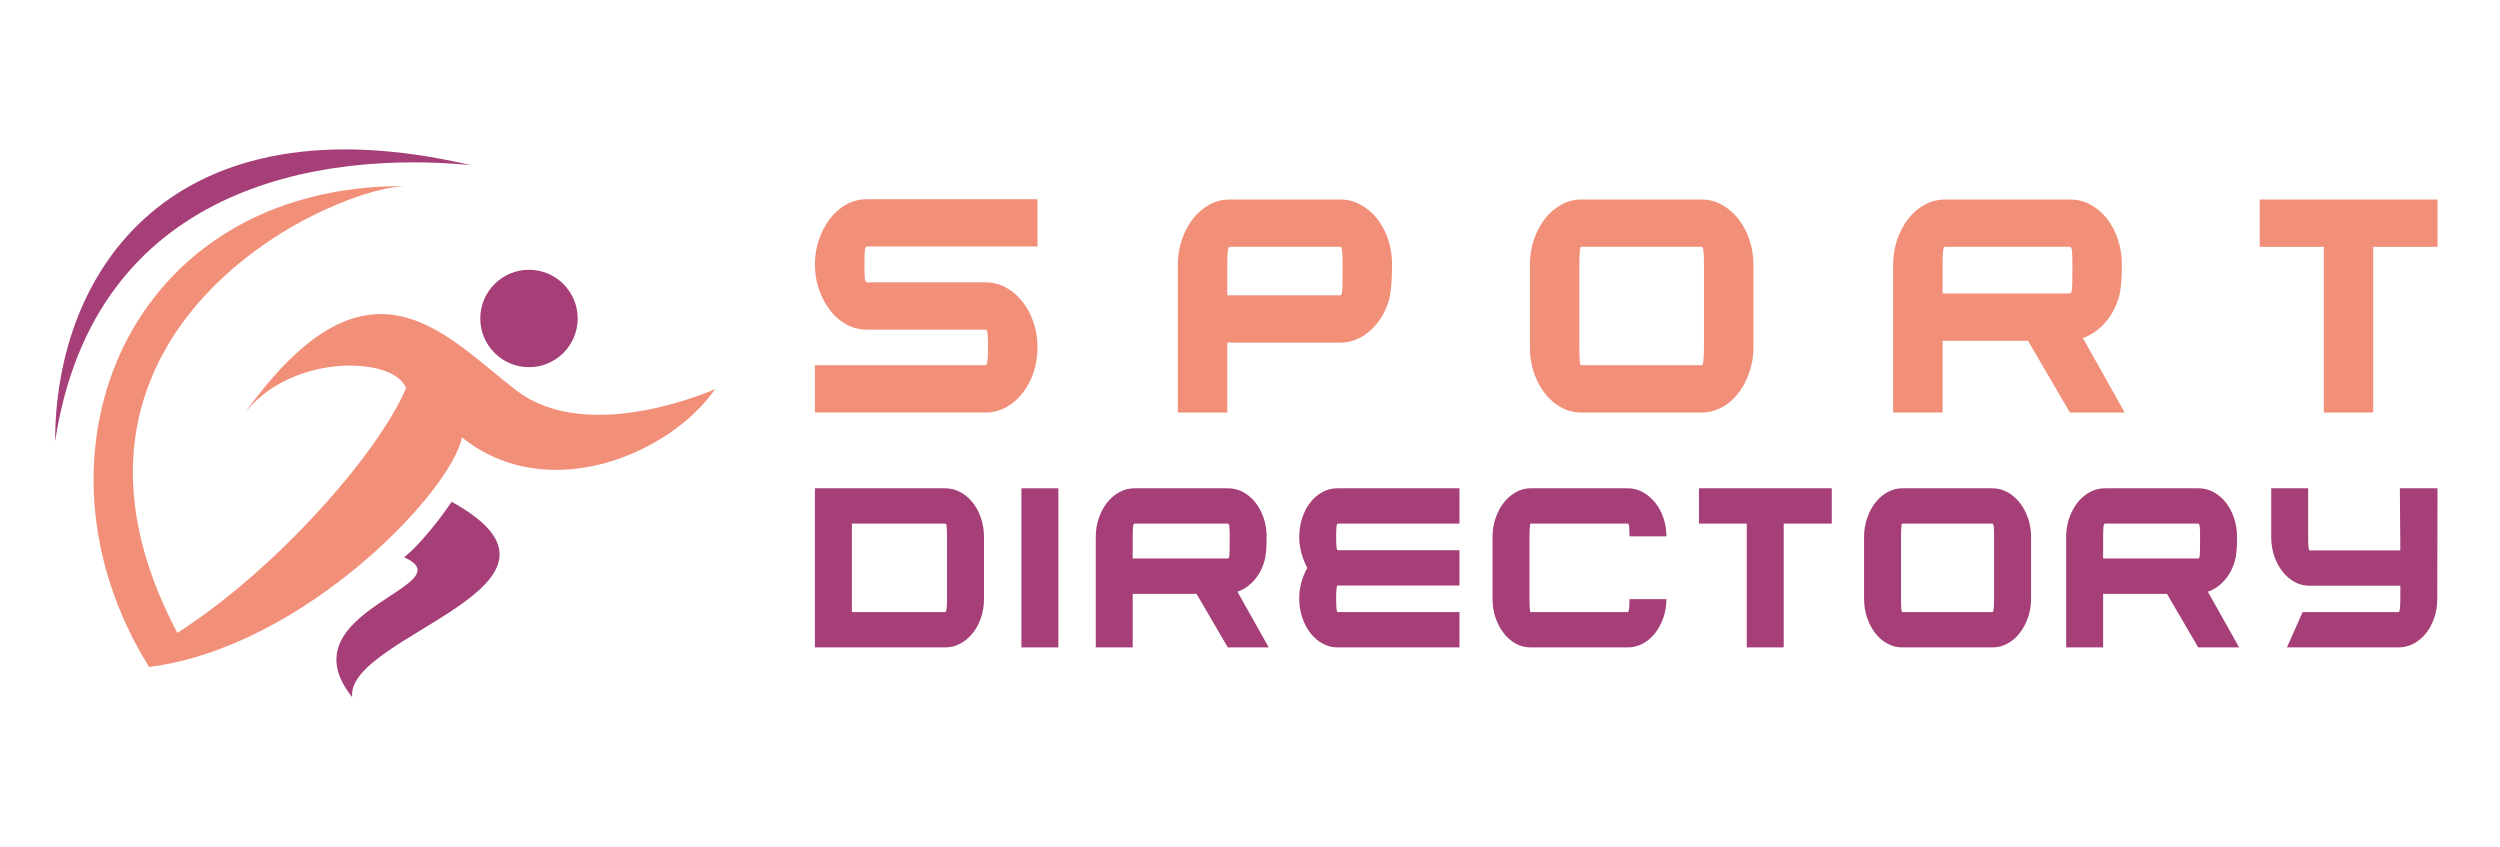 <?xml version="1.0" encoding="utf-8"?>
<!-- Generator: Adobe Illustrator 16.0.0, SVG Export Plug-In . SVG Version: 6.00 Build 0)  -->
<!DOCTYPE svg PUBLIC "-//W3C//DTD SVG 1.1//EN" "http://www.w3.org/Graphics/SVG/1.1/DTD/svg11.dtd">
<svg version="1.1" id="Calque_1" xmlns="http://www.w3.org/2000/svg" xmlns:xlink="http://www.w3.org/1999/xlink" x="0px" y="0px"
	 width="251px" height="85px" viewBox="0 0 251 85" enable-background="new 0 0 251 85" xml:space="preserve">
<g>
	<g>
		<g>
			<path fill="#F28F79" d="M81.819,41.416v-4.749h17.162c0.144,0,0.218-0.601,0.218-1.8c0-0.622-0.016-1.071-0.047-1.351
				c-0.032-0.28-0.088-0.418-0.171-0.418H87.033c-0.724,0-1.404-0.172-2.033-0.512c-0.632-0.342-1.18-0.812-1.646-1.412
				c-0.463-0.601-0.835-1.293-1.116-2.08c-0.28-0.787-0.419-1.635-0.419-2.545c0-0.889,0.139-1.733,0.419-2.529
				c0.28-0.797,0.652-1.495,1.116-2.095c0.466-0.601,1.014-1.071,1.646-1.413C85.629,20.171,86.31,20,87.033,20h17.132v4.748H87.033
				c-0.103,0-0.172,0.142-0.205,0.423c-0.026,0.282-0.041,0.746-0.041,1.393c0,0.647,0.015,1.107,0.041,1.376
				c0.033,0.273,0.103,0.408,0.205,0.408h11.948c0.704,0,1.37,0.171,2.004,0.511c0.628,0.341,1.185,0.811,1.658,1.408
				c0.475,0.6,0.849,1.296,1.12,2.09c0.267,0.796,0.401,1.636,0.401,2.523c0,0.909-0.135,1.755-0.401,2.54
				c-0.271,0.785-0.646,1.476-1.12,2.074c-0.474,0.598-1.03,1.07-1.658,1.409c-0.634,0.341-1.3,0.512-2.004,0.512H81.819z"/>
			<path fill="#F28F79" d="M134.579,20.03c0.705,0,1.37,0.171,2.003,0.513c0.631,0.341,1.185,0.806,1.658,1.396
				c0.478,0.589,0.852,1.283,1.12,2.08c0.269,0.796,0.402,1.65,0.402,2.56c0,1.779-0.134,3.063-0.402,3.849
				c-0.269,0.787-0.643,1.475-1.12,2.065c-0.474,0.588-1.027,1.055-1.658,1.396c-0.633,0.341-1.298,0.511-2.003,0.511h-11.356v7.016
				h-4.967V26.58c0-0.91,0.141-1.764,0.419-2.56c0.28-0.797,0.652-1.49,1.118-2.08c0.464-0.59,1.014-1.056,1.644-1.396
				c0.63-0.342,1.309-0.513,2.031-0.513H134.579z M123.223,29.652h11.356c0.084,0,0.14-0.139,0.172-0.419s0.048-1.164,0.048-2.653
				c0-0.641-0.016-1.102-0.048-1.38c-0.032-0.28-0.088-0.418-0.172-0.418h-11.111c-0.101,0-0.171,0.139-0.199,0.418
				c-0.032,0.278-0.046,0.739-0.046,1.38V29.652z"/>
			<path fill="#F28F79" d="M170.86,20.03c0.699,0,1.362,0.171,1.989,0.513c0.627,0.341,1.179,0.806,1.653,1.396
				c0.47,0.589,0.846,1.283,1.122,2.08c0.277,0.796,0.42,1.64,0.42,2.529v8.318c0,0.91-0.143,1.759-0.42,2.544
				c-0.276,0.787-0.647,1.48-1.109,2.08c-0.463,0.6-1.013,1.072-1.651,1.412c-0.635,0.342-1.305,0.514-2.004,0.514h-12.134
				c-0.7,0-1.362-0.171-1.991-0.514c-0.627-0.34-1.172-0.812-1.635-1.412c-0.462-0.6-0.829-1.293-1.096-2.08
				c-0.269-0.785-0.401-1.634-0.401-2.544v-8.318c0-0.889,0.138-1.733,0.415-2.529c0.28-0.797,0.648-1.49,1.113-2.08
				c0.46-0.59,1.008-1.056,1.635-1.396c0.626-0.342,1.279-0.513,1.96-0.513H170.86z M171.078,26.575c0-0.64-0.017-1.099-0.046-1.376
				c-0.033-0.279-0.088-0.417-0.172-0.417h-12.134c-0.043,0-0.078,0.139-0.111,0.417c-0.031,0.277-0.046,0.737-0.046,1.376v8.297
				c0,1.196,0.052,1.795,0.157,1.795h12.134c0.145,0,0.218-0.6,0.218-1.795V26.575z"/>
			<path fill="#F28F79" d="M195.038,34.214v7.202h-4.967V26.549c0-0.889,0.14-1.733,0.418-2.529c0.281-0.797,0.653-1.49,1.12-2.08
				c0.465-0.59,1.016-1.056,1.646-1.396c0.634-0.342,1.313-0.513,2.039-0.513h12.553c0.727,0,1.404,0.171,2.039,0.513
				c0.629,0.341,1.18,0.806,1.644,1.396c0.468,0.589,0.835,1.283,1.104,2.08c0.268,0.796,0.402,1.64,0.402,2.529
				c0,1.532-0.102,2.637-0.311,3.321c-0.205,0.683-0.486,1.293-0.839,1.832c-0.354,0.538-0.765,0.998-1.242,1.38
				c-0.478,0.384-0.983,0.668-1.524,0.854l4.198,7.481h-5.503l-4.198-7.202H195.038z M195.038,29.467h12.787
				c0.102,0,0.171-0.135,0.198-0.405c0.033-0.268,0.048-1.095,0.048-2.482c0-0.641-0.015-1.102-0.048-1.38
				c-0.027-0.28-0.097-0.418-0.198-0.418h-12.541c-0.102,0-0.168,0.139-0.201,0.418c-0.03,0.278-0.045,0.739-0.045,1.38V29.467z"/>
			<path fill="#F28F79" d="M226.877,24.781v-4.75h17.851v4.75h-6.457v16.635h-4.964V24.781H226.877z"/>
		</g>
	</g>
	<g>
		<g>
			<path fill="#A63F78" d="M98.793,60.13c0,0.683-0.104,1.315-0.303,1.905c-0.201,0.585-0.479,1.1-0.835,1.541
				s-0.771,0.789-1.239,1.04C95.943,64.874,95.437,65,94.896,65H81.819V49.024h13.076c0.541,0,1.048,0.127,1.521,0.383
				c0.469,0.255,0.884,0.604,1.239,1.044c0.355,0.441,0.634,0.96,0.835,1.553c0.199,0.596,0.303,1.232,0.303,1.914V60.13z
				 M85.529,61.453h9.366c0.124,0,0.185-0.447,0.185-1.34v-6.199c0-0.478-0.011-0.82-0.035-1.029
				c-0.021-0.206-0.07-0.313-0.149-0.313h-9.366V61.453z"/>
			<path fill="#A63F78" d="M106.259,49.024V65h-3.711V49.024H106.259z"/>
			<path fill="#A63F78" d="M113.722,59.624V65h-3.708V53.895c0-0.664,0.103-1.295,0.313-1.891c0.208-0.593,0.485-1.111,0.835-1.553
				c0.349-0.44,0.757-0.789,1.229-1.044c0.474-0.256,0.979-0.383,1.522-0.383h9.379c0.544,0,1.049,0.127,1.521,0.383
				c0.473,0.255,0.882,0.604,1.231,1.044c0.348,0.441,0.621,0.96,0.825,1.553c0.199,0.596,0.299,1.227,0.299,1.891
				c0,1.143-0.075,1.97-0.231,2.481c-0.153,0.508-0.362,0.966-0.626,1.366c-0.264,0.404-0.574,0.747-0.929,1.031
				c-0.356,0.288-0.736,0.5-1.14,0.639L127.38,65h-4.11l-3.137-5.376H113.722z M113.722,56.073h9.555
				c0.077,0,0.128-0.098,0.149-0.301c0.024-0.201,0.035-0.821,0.035-1.854c0-0.479-0.011-0.824-0.035-1.033
				c-0.021-0.206-0.072-0.313-0.149-0.313h-9.367c-0.078,0-0.128,0.107-0.152,0.313c-0.021,0.209-0.035,0.554-0.035,1.033V56.073z"
				/>
			<path fill="#A63F78" d="M146.532,49.024v3.547h-12.245c-0.045,0-0.077,0.107-0.102,0.313c-0.021,0.209-0.036,0.554-0.036,1.033
				c0,0.461,0.015,0.799,0.036,1.01c0.024,0.209,0.057,0.312,0.102,0.312h12.245v3.549h-12.245c-0.091,0-0.138,0.443-0.138,1.333
				c0,0.889,0.047,1.332,0.138,1.332h12.245V65h-12.245c-0.521,0-1.021-0.126-1.493-0.384c-0.471-0.251-0.882-0.604-1.23-1.053
				c-0.345-0.449-0.622-0.972-0.82-1.564c-0.203-0.597-0.302-1.232-0.302-1.914c0-0.54,0.066-1.069,0.209-1.588
				c0.139-0.518,0.338-1.009,0.601-1.47c-0.245-0.467-0.444-0.964-0.589-1.5c-0.146-0.532-0.221-1.062-0.221-1.588
				c0-0.679,0.096-1.317,0.291-1.911c0.191-0.596,0.462-1.118,0.81-1.565c0.35-0.448,0.753-0.801,1.219-1.056
				c0.462-0.256,0.974-0.383,1.526-0.383H146.532z"/>
			<path fill="#A63F78" d="M167.309,60.154c0,0.667-0.106,1.291-0.313,1.881c-0.207,0.585-0.484,1.1-0.83,1.541
				c-0.345,0.441-0.755,0.789-1.231,1.04C164.457,64.874,163.96,65,163.437,65h-9.762c-0.541,0-1.039-0.126-1.501-0.384
				c-0.459-0.251-0.862-0.604-1.208-1.053c-0.347-0.449-0.618-0.968-0.819-1.553c-0.198-0.588-0.297-1.223-0.297-1.901v-6.215
				c0-0.664,0.102-1.295,0.311-1.891c0.205-0.593,0.483-1.111,0.827-1.553c0.346-0.44,0.755-0.789,1.222-1.044
				c0.47-0.256,0.958-0.383,1.466-0.383h9.762c0.523,0,1.018,0.127,1.487,0.383c0.467,0.255,0.879,0.601,1.232,1.034
				c0.353,0.429,0.633,0.94,0.84,1.526c0.206,0.59,0.313,1.216,0.313,1.881h-3.713c0-0.455-0.011-0.783-0.032-0.979
				c-0.024-0.199-0.067-0.298-0.127-0.298h-9.762c-0.032,0-0.061,0.107-0.082,0.313c-0.024,0.209-0.035,0.552-0.035,1.029v6.199
				c0,0.893,0.038,1.34,0.117,1.34h9.762c0.105,0,0.159-0.434,0.159-1.299H167.309z"/>
			<path fill="#A63F78" d="M170.575,52.571v-3.547h13.335v3.547h-4.824V65h-3.711V52.571H170.575z"/>
			<path fill="#A63F78" d="M200.046,49.024c0.522,0,1.018,0.127,1.487,0.383c0.467,0.255,0.879,0.604,1.234,1.044
				c0.353,0.441,0.631,0.96,0.84,1.553c0.208,0.596,0.311,1.227,0.311,1.891v6.215c0,0.679-0.103,1.313-0.311,1.901
				c-0.209,0.585-0.484,1.104-0.83,1.553c-0.347,0.449-0.757,0.802-1.233,1.053c-0.477,0.258-0.976,0.384-1.498,0.384h-9.068
				c-0.519,0-1.017-0.126-1.484-0.384c-0.469-0.251-0.875-0.604-1.222-1.053c-0.345-0.449-0.618-0.968-0.818-1.553
				c-0.198-0.588-0.301-1.223-0.301-1.901v-6.215c0-0.664,0.106-1.295,0.314-1.891c0.204-0.593,0.483-1.111,0.827-1.553
				c0.346-0.44,0.755-0.789,1.222-1.044c0.47-0.256,0.957-0.383,1.462-0.383H200.046z M200.207,53.914
				c0-0.478-0.011-0.82-0.032-1.029c-0.024-0.206-0.068-0.313-0.129-0.313h-9.068c-0.028,0-0.057,0.107-0.078,0.313
				c-0.024,0.209-0.036,0.552-0.036,1.029v6.199c0,0.893,0.04,1.34,0.114,1.34h9.068c0.107,0,0.161-0.447,0.161-1.34V53.914z"/>
			<path fill="#A63F78" d="M211.154,59.624V65h-3.711V53.895c0-0.664,0.105-1.295,0.313-1.891c0.209-0.593,0.486-1.111,0.835-1.553
				c0.349-0.44,0.761-0.789,1.23-1.044c0.474-0.256,0.982-0.383,1.522-0.383h9.379c0.543,0,1.049,0.127,1.521,0.383
				c0.473,0.255,0.882,0.604,1.23,1.044c0.349,0.441,0.622,0.96,0.825,1.553c0.199,0.596,0.302,1.227,0.302,1.891
				c0,1.143-0.078,1.97-0.233,2.481c-0.153,0.508-0.364,0.966-0.626,1.366c-0.265,0.404-0.574,0.747-0.929,1.031
				c-0.357,0.288-0.737,0.5-1.14,0.639L224.81,65h-4.11l-3.137-5.376H211.154z M211.154,56.073h9.552
				c0.077,0,0.128-0.098,0.149-0.301c0.024-0.201,0.035-0.821,0.035-1.854c0-0.479-0.011-0.824-0.035-1.033
				c-0.021-0.206-0.072-0.313-0.149-0.313h-9.367c-0.078,0-0.128,0.107-0.152,0.313c-0.021,0.209-0.032,0.554-0.032,1.033V56.073z"
				/>
			<path fill="#A63F78" d="M244.703,60.13c0,0.683-0.101,1.315-0.304,1.905c-0.204,0.585-0.479,1.1-0.83,1.541
				c-0.349,0.441-0.76,0.789-1.234,1.04C241.859,64.874,241.359,65,240.83,65h-11.221l1.574-3.547h9.646
				c0.107,0,0.164-0.443,0.164-1.332V58.81h-0.188h-8.926c-0.54,0-1.045-0.128-1.507-0.383c-0.465-0.254-0.869-0.605-1.218-1.056
				c-0.349-0.447-0.622-0.966-0.824-1.553c-0.198-0.585-0.299-1.222-0.299-1.9v-4.894h3.708v4.894c0,0.896,0.047,1.343,0.14,1.343
				h9.114l-0.046-6.236h3.779L244.703,60.13z"/>
		</g>
	</g>
</g>
<g>
	<path fill-rule="evenodd" clip-rule="evenodd" fill="#F28F79" d="M17.801,63.538c9.825-6.25,20.173-17.97,22.965-24.571
		c-1.195-3.28-12.116-3.574-16.584,3.063c12.778-18.255,20.446-8.298,27.725-2.787c7.277,5.512,19.892-0.178,19.892-0.178
		c-4.478,6.48-16.777,11.783-25.417,4.85c-1.093,5.462-15.892,21.079-31.413,23.049c-13.21-21.161-2.251-48.324,25.574-48.285
		C31.828,19.265,2.203,33.997,17.801,63.538"/>
	<path fill-rule="evenodd" clip-rule="evenodd" fill="#A63F78" d="M45.35,50.378c0,0-2.405,3.626-4.775,5.579
		C46.917,58.799,28.416,61.326,35.36,70C34.649,63.777,60.596,58.816,45.35,50.378"/>
	<path fill-rule="evenodd" clip-rule="evenodd" fill="#A63F78" d="M53.11,27.085c2.7,0,4.889,2.189,4.889,4.89
		s-2.188,4.889-4.889,4.889s-4.89-2.188-4.89-4.889S50.41,27.085,53.11,27.085"/>
	<path fill-rule="evenodd" clip-rule="evenodd" fill="#A63F78" d="M47.238,16.573C32.106,15.151,9.446,18.617,5.535,44.309
		C5.535,27.085,17.325,9.595,47.238,16.573"/>
</g>
</svg>
